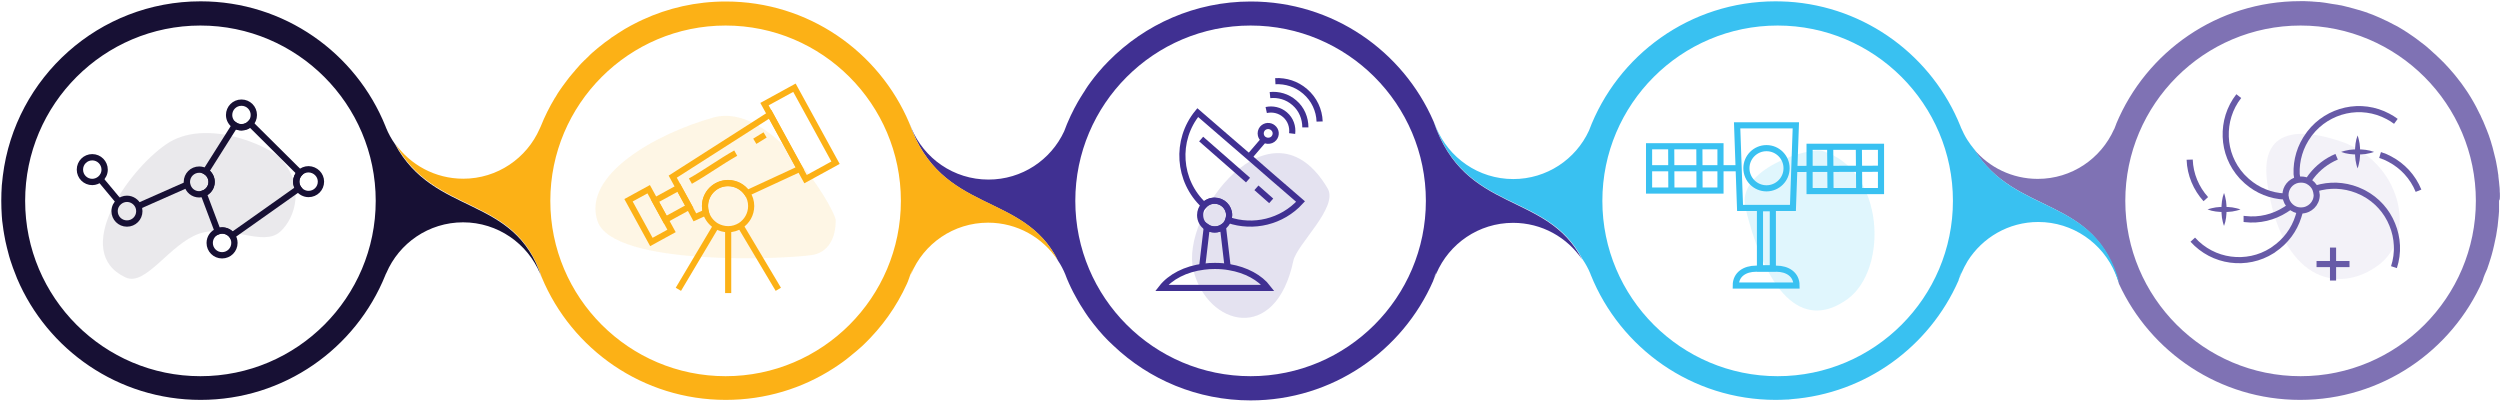 <svg width="1223" height="196" viewBox="0 0 1223 196" fill="none" xmlns="http://www.w3.org/2000/svg">
<path d="M1222.95 96.247C1222.95 95.995 1222.95 95.659 1222.95 95.406V95.323C1222.95 94.819 1222.95 94.231 1222.87 93.727C1222.87 93.642 1222.87 93.642 1222.87 93.558C1222.87 93.391 1222.87 93.222 1222.87 92.97C1222.87 92.298 1222.78 91.542 1222.7 90.87C1222.62 90.282 1222.62 89.694 1222.53 89.106C1222.45 88.098 1222.36 87.174 1222.2 86.166C1222.2 86.082 1222.2 86.082 1222.2 85.998C1222.2 85.914 1222.2 85.83 1222.2 85.83C1221.86 83.478 1221.52 81.042 1221.02 78.774C1221.02 78.69 1221.02 78.606 1220.94 78.522C1220.85 78.018 1220.77 77.514 1220.6 77.01C1220.43 76.338 1220.26 75.665 1220.1 74.993C1220.01 74.573 1219.84 74.069 1219.76 73.649C1219.68 73.313 1219.59 72.977 1219.51 72.641C1219.42 72.221 1219.26 71.801 1219.17 71.381C1219.09 71.213 1219.09 71.045 1219 70.877C1218.92 70.709 1218.92 70.541 1218.84 70.289C1218.75 69.869 1218.58 69.533 1218.5 69.113C1217.91 67.181 1217.24 65.333 1216.49 63.485C1216.32 62.981 1216.15 62.561 1215.9 62.057C1215.56 61.301 1215.31 60.545 1214.97 59.789C1214.81 59.285 1214.55 58.865 1214.3 58.361C1214.05 57.856 1213.88 57.352 1213.63 56.849C1213.46 56.428 1213.29 56.008 1213.04 55.672C1212.71 55.084 1212.45 54.412 1212.12 53.824C1211.87 53.32 1211.61 52.816 1211.36 52.312C1211.19 51.976 1211.03 51.64 1210.86 51.388C1210.61 50.884 1210.27 50.38 1210.02 49.876C1209.18 48.364 1208.25 46.852 1207.33 45.424C1207.16 45.088 1206.91 44.752 1206.66 44.416C1206.07 43.492 1205.4 42.568 1204.73 41.644C1204.48 41.224 1204.14 40.888 1203.89 40.468C1203.89 40.468 1203.89 40.384 1203.8 40.384C1203.55 40.048 1203.3 39.712 1202.96 39.291C1202.38 38.535 1201.7 37.695 1201.12 36.939C1200.86 36.603 1200.53 36.267 1200.28 35.931C1199.94 35.511 1199.6 35.091 1199.18 34.671C1198.85 34.251 1198.51 33.831 1198.09 33.411C1197.34 32.571 1196.58 31.815 1195.82 30.975C1195.49 30.639 1195.24 30.303 1194.9 30.051C1194.82 29.967 1194.73 29.883 1194.65 29.799C1194.4 29.547 1194.06 29.211 1193.81 28.959C1193.31 28.455 1192.8 27.951 1192.3 27.531C1192.13 27.363 1191.96 27.195 1191.79 27.027C1191.29 26.523 1190.79 26.103 1190.28 25.683C1189.95 25.347 1189.53 25.011 1189.19 24.675C1188.52 24.087 1187.76 23.415 1187.09 22.827C1186.75 22.575 1186.5 22.323 1186.17 22.071C1185.58 21.651 1184.99 21.146 1184.4 20.727C1183.81 20.306 1183.23 19.802 1182.64 19.382C1182.14 18.962 1181.55 18.626 1181.04 18.206C1180.46 17.786 1179.78 17.366 1179.2 16.946C1178.78 16.61 1178.27 16.358 1177.85 16.022C1177.77 15.938 1177.68 15.938 1177.6 15.854C1177.1 15.518 1176.59 15.266 1176.17 14.93C1175.33 14.426 1174.49 13.922 1173.65 13.418C1173.06 13.082 1172.56 12.746 1171.97 12.494C1171.8 12.41 1171.55 12.242 1171.3 12.158C1170.63 11.822 1169.87 11.402 1169.2 11.066C1168.45 10.646 1167.61 10.226 1166.77 9.89C1166.35 9.722 1165.93 9.47 1165.51 9.302C1165 9.05 1164.58 8.882 1164.08 8.63C1163.49 8.378 1162.9 8.126 1162.31 7.874C1161.81 7.622 1161.22 7.454 1160.72 7.202C1160.21 7.034 1159.63 6.782 1159.12 6.614C1158.87 6.53 1158.54 6.446 1158.28 6.278C1157.86 6.11 1157.44 5.942 1157.02 5.858C1156.69 5.774 1156.35 5.606 1156.02 5.522H1155.93C1155.85 5.522 1155.85 5.438 1155.76 5.438C1155.6 5.354 1155.34 5.27 1155.18 5.27C1154.67 5.102 1154.25 4.934 1153.75 4.85C1152.99 4.598 1152.24 4.43 1151.4 4.178C1150.47 3.926 1149.55 3.674 1148.54 3.422C1148.12 3.338 1147.7 3.17 1147.2 3.086C1146.86 3.002 1146.53 2.918 1146.19 2.834C1145.6 2.666 1145.01 2.582 1144.43 2.498C1143.75 2.33 1143.08 2.246 1142.49 2.162C1141.91 2.078 1141.4 1.994 1140.81 1.91C1140.48 1.825 1140.14 1.825 1139.81 1.741C1139.47 1.657 1139.13 1.657 1138.8 1.573C1138.46 1.489 1138.13 1.489 1137.79 1.405C1137.37 1.321 1137.03 1.321 1136.62 1.237C1136.2 1.153 1135.78 1.153 1135.27 1.069C1134.94 0.985 1134.52 0.985 1134.18 0.985C1133.84 0.985 1133.42 0.901 1133.09 0.901C1132.75 0.901 1132.42 0.817 1132.08 0.817C1131.83 0.817 1131.58 0.817 1131.32 0.733C1131.24 0.733 1131.07 0.733 1130.99 0.733C1130.65 0.733 1130.32 0.733 1129.9 0.649C1129.73 0.649 1129.56 0.649 1129.39 0.649C1128.72 0.649 1128.13 0.565 1127.46 0.565C1126.7 0.565 1126.03 0.565 1125.28 0.565C1084.71 0.565 1049.94 25.347 1035.24 60.629C1035.24 60.629 1035.24 60.629 1035.24 60.713C1034.99 61.469 1034.66 62.309 1034.32 63.065C1034.32 63.149 1034.24 63.149 1034.24 63.233C1034.24 63.233 1034.24 63.317 1034.15 63.317C1027.77 77.598 1013.49 87.51 996.864 87.51C984.35 87.51 973.096 81.882 965.621 72.977C985.862 105.907 1025.17 95.239 1036.59 138.837C1052.04 172.355 1085.89 195.624 1125.19 195.624C1165.09 195.624 1199.35 171.683 1214.47 137.409C1214.47 137.325 1214.55 137.241 1214.55 137.157C1214.55 137.157 1214.55 137.157 1214.55 137.073C1215.14 135.057 1215.98 133.209 1216.82 131.361C1216.82 131.361 1216.82 131.361 1216.82 131.276C1217.41 129.68 1217.91 128 1218.42 126.404C1218.58 125.9 1218.75 125.312 1218.92 124.724C1219.34 123.212 1219.76 121.616 1220.1 120.02C1220.26 119.264 1220.43 118.424 1220.6 117.668C1220.77 116.912 1220.94 116.072 1221.1 115.316C1221.36 113.72 1221.61 112.123 1221.86 110.527V110.443C1221.94 109.603 1222.03 108.847 1222.11 108.007C1222.2 107.167 1222.28 106.327 1222.36 105.571C1222.45 104.815 1222.45 104.059 1222.53 103.387C1222.53 103.051 1222.53 102.715 1222.53 102.379V102.295C1222.53 102.043 1222.53 101.875 1222.53 101.623V101.539C1222.53 101.119 1222.53 100.783 1222.53 100.363C1222.53 99.607 1222.53 98.851 1222.53 98.179C1222.95 97.591 1222.95 96.919 1222.95 96.247ZM1125.44 184.031C1078.16 184.031 1039.7 145.557 1039.7 98.263C1039.7 50.968 1078.16 12.494 1125.44 12.494C1172.73 12.494 1211.19 50.968 1211.19 98.263C1211.19 145.557 1172.73 184.031 1125.44 184.031Z" fill="#7F72B4"/>
<path d="M965.872 73.145C964.612 71.633 963.52 70.121 962.429 68.441C961.253 66.593 960.245 64.577 959.321 62.477C959.237 62.309 959.153 62.057 959.069 61.805C945.38 27.699 912.961 3.17 874.58 0.817C874.496 0.817 874.496 0.817 874.412 0.817C872.48 0.733 870.549 0.649 868.617 0.649C826.792 0.649 791.183 26.943 777.325 63.905C770.858 77.934 756.665 87.594 740.287 87.594C723.238 87.594 708.709 77.177 702.578 62.393C702.494 62.225 702.41 61.973 702.326 61.721C701.99 60.881 701.654 60.125 701.318 59.285C716.436 104.647 756.917 93.306 774.05 126.656C774.05 126.656 774.05 126.74 774.134 126.74C775.645 129.008 776.989 131.36 777.997 133.881C778.081 134.133 778.165 134.301 778.249 134.553C792.694 170.339 827.716 195.624 868.701 195.624C870.549 195.624 872.312 195.54 874.16 195.456C874.328 195.456 874.496 195.456 874.664 195.456C874.916 195.456 875.084 195.456 875.336 195.372C875.588 195.372 875.924 195.372 876.176 195.288C912.877 192.516 943.868 169.499 958.061 137.325C958.145 137.073 958.229 136.905 958.229 136.653C958.565 135.897 958.901 135.141 959.153 134.469C959.237 134.217 959.321 133.965 959.489 133.713C960.413 131.612 961.421 129.596 962.597 127.664C969.819 116.24 982.585 108.595 997.114 108.595C1014.08 108.595 1028.69 119.012 1034.82 133.797C1034.91 134.049 1034.99 134.217 1035.08 134.469C1035.66 135.897 1036.25 137.325 1036.92 138.753C1025.42 95.406 986.112 106.075 965.872 73.145ZM869.625 184.031C822.341 184.031 783.876 145.557 783.876 98.263C783.876 50.968 822.341 12.494 869.625 12.494C916.909 12.494 955.374 50.968 955.374 98.263C955.374 145.557 916.909 184.031 869.625 184.031ZM958.145 136.317C958.565 135.057 959.069 133.797 959.657 132.537C959.153 133.881 958.649 135.141 958.145 136.317Z" fill="#39C1F1"/>
<path d="M701.318 59.453C686.285 24.843 651.935 0.733 611.874 0.733C584.663 0.733 560.139 11.906 542.418 29.799C540.57 31.647 538.807 33.579 537.127 35.595C535.951 37.023 534.775 38.451 533.684 39.964C532.76 41.224 531.836 42.484 530.996 43.828C530.996 43.828 530.996 43.828 530.996 43.912C530.576 44.584 530.156 45.172 529.736 45.844C529.316 46.516 528.896 47.188 528.476 47.86C527.637 49.204 526.881 50.548 526.125 51.976C525.705 52.648 525.369 53.404 525.033 54.076C524.193 55.672 523.437 57.268 522.765 58.864C522.178 60.125 521.674 61.385 521.17 62.729C521.002 63.233 520.75 63.737 520.582 64.241C514.115 78.186 500.005 87.846 483.544 87.846C466.495 87.846 451.966 77.43 445.835 62.645C445.751 62.477 445.667 62.225 445.583 61.973C445.331 61.469 445.163 60.881 444.911 60.377C460.364 105.067 500.677 93.726 517.558 127.496C518.986 129.596 520.162 131.864 521.17 134.301C521.254 134.553 521.338 134.721 521.422 134.973C521.59 135.477 521.842 135.981 522.01 136.485C522.597 137.913 523.269 139.341 523.941 140.769C524.613 142.197 525.369 143.625 526.125 144.969C526.881 146.313 527.637 147.741 528.476 149.085C529.316 150.429 530.156 151.774 530.996 153.034C531.836 154.294 532.76 155.638 533.684 156.814C534.187 157.402 534.607 158.074 535.111 158.662C536.539 160.51 538.051 162.274 539.646 164.038C540.15 164.542 540.57 165.046 541.074 165.55C541.158 165.634 541.242 165.718 541.326 165.802C541.914 166.39 542.418 166.978 543.006 167.482C543.594 168.07 544.098 168.574 544.686 169.078C562.155 185.711 585.838 195.876 611.79 195.876C651.767 195.876 686.117 171.767 701.15 137.325C701.15 137.325 701.15 137.325 701.15 137.241C701.15 137.157 701.234 137.073 701.234 136.989C701.57 136.233 701.906 135.477 702.158 134.805C702.242 134.553 702.326 134.301 702.494 134.049C702.494 133.965 702.578 133.881 702.662 133.797C708.877 119.264 723.322 109.015 740.203 109.015C754.313 109.015 766.659 116.156 773.965 126.908C756.832 93.474 716.435 104.815 701.318 59.453ZM611.79 184.031C564.506 184.031 526.041 145.557 526.041 98.263C526.041 50.968 564.506 12.494 611.79 12.494C659.074 12.494 697.539 50.968 697.539 98.263C697.539 145.557 659.074 184.031 611.79 184.031ZM701.318 136.401C701.738 135.057 702.326 133.713 702.914 132.452C702.41 133.797 701.906 135.141 701.318 136.401Z" fill="#403092"/>
<path d="M444.827 60.209C429.962 25.179 395.36 0.733 355.047 0.733C340.518 0.733 326.744 3.926 314.398 9.638C313.138 10.226 311.879 10.814 310.619 11.486C309.947 11.822 309.191 12.242 308.519 12.578C307.847 12.914 307.176 13.334 306.588 13.67C306.504 13.67 306.42 13.754 306.42 13.754C305.748 14.09 305.16 14.51 304.488 14.93C303.816 15.35 303.144 15.77 302.472 16.19C301.716 16.694 300.961 17.198 300.205 17.702C299.785 17.954 299.449 18.206 299.029 18.458C298.945 18.458 298.945 18.542 298.861 18.626C298.525 18.878 298.189 19.13 297.853 19.382C297.685 19.55 297.517 19.634 297.265 19.802C296.929 20.054 296.593 20.306 296.173 20.558C296.089 20.642 295.922 20.727 295.838 20.811C295.418 21.146 294.998 21.483 294.578 21.819C294.242 22.07 293.99 22.323 293.738 22.491C293.57 22.575 293.486 22.743 293.318 22.827C293.318 22.827 293.318 22.827 293.234 22.827C292.814 23.163 292.394 23.499 292.058 23.835C291.722 24.171 291.302 24.423 290.966 24.759C290.63 25.095 290.211 25.431 289.875 25.683C289.539 26.019 289.203 26.271 288.867 26.607C288.363 27.111 287.859 27.615 287.355 28.119C287.019 28.371 286.767 28.707 286.515 28.959C286.347 29.127 286.179 29.295 285.927 29.463C285.507 29.883 285.087 30.303 284.667 30.723C284.584 30.807 284.5 30.891 284.416 30.975C284.416 31.059 284.332 31.059 284.332 31.059C283.996 31.395 283.66 31.731 283.408 32.067C283.24 32.235 283.072 32.403 282.988 32.571L282.904 32.655C282.736 32.907 282.484 33.075 282.316 33.327C281.812 33.915 281.308 34.419 280.888 35.007C280.804 35.091 280.804 35.175 280.72 35.175C280.384 35.511 280.048 35.931 279.796 36.267C279.376 36.771 278.956 37.275 278.537 37.779C278.201 38.283 277.781 38.703 277.445 39.208L277.361 39.291C277.277 39.376 277.193 39.459 277.193 39.544C276.857 39.964 276.521 40.383 276.185 40.888C275.765 41.392 275.429 41.98 275.009 42.484C274.589 43.156 274.085 43.744 273.665 44.416C273.078 45.256 272.49 46.18 271.986 47.104C271.818 47.356 271.734 47.524 271.566 47.776C271.566 47.776 271.566 47.86 271.482 47.86C268.794 52.312 266.443 57.016 264.511 61.889C264.343 62.309 264.175 62.645 264.007 62.981C257.708 77.346 243.347 87.426 226.634 87.426C212.86 87.426 200.682 80.622 193.292 70.205C212.44 105.823 252.081 94.819 265.015 135.645C279.712 170.927 314.482 195.624 355.047 195.624C374.448 195.624 392.505 189.996 407.622 180.251C408.294 179.831 408.882 179.411 409.554 178.991C410.225 178.571 410.813 178.067 411.485 177.647C412.157 177.227 412.745 176.723 413.333 176.303C413.837 175.967 414.341 175.547 414.845 175.127C415.517 174.623 416.104 174.119 416.692 173.615C417.028 173.363 417.28 173.111 417.616 172.859C417.952 172.607 418.288 172.355 418.54 172.103C418.708 171.935 418.876 171.851 419.044 171.683C419.716 171.095 420.388 170.507 421.06 169.919C421.312 169.751 421.479 169.498 421.731 169.33C423.159 167.986 424.587 166.558 425.931 165.13C434.245 156.394 440.88 146.061 445.415 134.721C445.499 134.469 445.583 134.217 445.751 133.965C451.882 119.264 466.412 108.931 483.377 108.931C497.654 108.931 510.168 116.24 517.475 127.328C500.594 93.558 460.281 104.899 444.827 60.209ZM354.963 184.031C307.679 184.031 269.214 145.557 269.214 98.263C269.214 50.968 307.679 12.494 354.963 12.494C402.247 12.494 440.712 50.968 440.712 98.263C440.712 145.557 402.247 184.031 354.963 184.031ZM444.156 137.661C444.827 135.477 445.667 133.377 446.675 131.36C445.919 133.461 445.079 135.561 444.156 137.661Z" fill="#FCB116"/>
<path d="M193.207 70.457C193.207 70.457 193.207 70.373 193.207 70.457C191.443 67.937 190.016 65.333 188.84 62.477C188.756 62.309 188.672 62.057 188.588 61.805C174.142 25.935 139.121 0.649 98.136 0.649C48.416 0.649 7.348 37.863 1.385 85.998C1.217 87.594 1.049 89.106 0.881 90.702C0.713 93.138 0.629 95.659 0.629 98.179C0.629 100.699 0.713 103.135 0.881 105.655C0.965 107.251 1.133 108.763 1.385 110.359C1.553 111.871 1.805 113.383 2.057 114.812C2.393 116.996 2.897 119.096 3.4 121.196C3.736 122.624 4.072 123.968 4.492 125.396C4.66 126.068 4.912 126.656 5.08 127.328C5.5 128.588 5.92 129.848 6.34 131.024C7.012 132.789 7.684 134.553 8.356 136.233C23.221 171.179 57.823 195.624 98.136 195.624C139.037 195.624 174.059 170.423 188.504 134.637C188.588 134.385 188.672 134.133 188.84 133.881C188.84 133.797 188.924 133.629 189.008 133.545C195.223 119.012 209.668 108.763 226.549 108.763C243.514 108.763 258.128 119.18 264.259 133.965C264.343 134.217 264.427 134.385 264.511 134.637C264.679 134.973 264.847 135.393 264.931 135.729C251.913 95.07 212.272 106.075 193.207 70.457ZM98.052 184.031C50.768 184.031 12.303 145.557 12.303 98.263C12.303 50.968 50.768 12.494 98.052 12.494C145.336 12.494 183.801 50.968 183.801 98.263C183.801 145.557 145.336 184.031 98.052 184.031Z" fill="#171034"/>
<path opacity="0.16" d="M891.797 73.901C884.827 71.717 849.301 82.89 853.836 101.539C865.09 147.741 883.903 160.762 903.807 146.313C923.796 131.78 922.116 83.562 891.797 73.901Z" fill="#39C1F1"/>
<path d="M877.101 101.706H851.233L849.806 61.3H878.529L877.101 101.706Z" stroke="#39C1F1" stroke-width="3" stroke-miterlimit="10"/>
<path d="M864.167 92.13C869.594 92.13 873.993 87.729 873.993 82.301C873.993 76.873 869.594 72.473 864.167 72.473C858.74 72.473 854.341 76.873 854.341 82.301C854.341 87.729 858.74 92.13 864.167 92.13Z" stroke="#39C1F1" stroke-width="3" stroke-miterlimit="10"/>
<path d="M841.659 71.549H806.721V93.222H841.659V71.549Z" stroke="#39C1F1" stroke-width="3" stroke-miterlimit="10"/>
<path d="M920.185 71.801H885.247V93.474H920.185V71.801Z" stroke="#39C1F1" stroke-width="3" stroke-miterlimit="10"/>
<path d="M806.721 82.302H850.729" stroke="#39C1F1" stroke-width="3" stroke-miterlimit="10"/>
<path d="M920.185 82.553L877.856 82.637" stroke="#39C1F1" stroke-width="3" stroke-miterlimit="10"/>
<path d="M909.352 71.801L909.519 93.558" stroke="#39C1F1" stroke-width="3" stroke-miterlimit="10"/>
<path d="M895.325 71.633L895.493 93.39" stroke="#39C1F1" stroke-width="3" stroke-miterlimit="10"/>
<path d="M831.328 71.297L831.412 93.054" stroke="#39C1F1" stroke-width="3" stroke-miterlimit="10"/>
<path d="M817.556 71.549L817.64 93.306" stroke="#39C1F1" stroke-width="3" stroke-miterlimit="10"/>
<path d="M867.274 101.874H860.976V131.276H867.274V101.874Z" stroke="#39C1F1" stroke-width="3" stroke-miterlimit="10"/>
<path d="M859.044 131.444H868.954C874.413 131.444 878.865 134.217 878.865 139.677H849.134C849.134 134.217 853.585 131.444 859.044 131.444Z" stroke="#39C1F1" stroke-width="3" stroke-miterlimit="10"/>
<path opacity="0.09" d="M61.435 135.728C71.345 140.348 83.019 119.263 97.465 114.306C111.826 109.434 128.455 120.859 136.938 113.466C144.832 106.494 149.284 90.197 136.938 77.26C131.227 71.296 100.404 57.435 81.34 70.54C62.359 83.561 34.644 123.211 61.435 135.728Z" fill="#171034"/>
<path d="M144.916 88.854C144.916 90.114 145.336 91.374 146.008 92.298L113.59 115.231C112.498 113.719 110.734 112.711 108.634 112.711C107.879 112.711 107.123 112.879 106.535 113.131L99.564 94.65C101.832 93.81 103.511 91.542 103.511 89.022C103.511 86.838 102.419 84.99 100.656 83.898L114.933 61.3C115.857 61.889 116.949 62.224 118.125 62.224C119.804 62.224 121.316 61.553 122.408 60.46L146.68 84.57C145.588 85.746 144.916 87.258 144.916 88.854Z" stroke="#171034" stroke-width="3.085" stroke-miterlimit="10"/>
<path d="M91.585 90.282L67.649 100.866" stroke="#171034" stroke-width="3.085" stroke-miterlimit="10"/>
<path d="M58.243 98.682L49.005 87.593" stroke="#171034" stroke-width="3.085" stroke-miterlimit="10"/>
<path d="M124.172 56.26C124.172 57.94 123.5 59.452 122.408 60.544C121.316 61.636 119.805 62.308 118.125 62.308C116.949 62.308 115.857 61.972 114.934 61.384C113.254 60.292 112.078 58.444 112.078 56.26C112.078 52.9 114.766 50.211 118.125 50.211C121.484 50.211 124.172 52.9 124.172 56.26Z" stroke="#171034" stroke-width="3.085" stroke-miterlimit="10"/>
<path d="M157.01 88.853C157.01 92.213 154.322 94.901 150.963 94.901C148.947 94.901 147.1 93.893 146.008 92.297C145.336 91.289 144.916 90.113 144.916 88.853C144.916 87.173 145.588 85.661 146.68 84.569C147.771 83.477 149.283 82.805 150.963 82.805C154.322 82.889 157.01 85.577 157.01 88.853Z" stroke="#171034" stroke-width="3.085" stroke-miterlimit="10"/>
<path d="M114.681 118.843C114.681 122.203 111.994 124.891 108.634 124.891C105.275 124.891 102.587 122.203 102.587 118.843C102.587 116.239 104.183 114.055 106.535 113.214C107.207 112.962 107.878 112.794 108.634 112.794C110.65 112.794 112.498 113.802 113.589 115.315C114.261 116.323 114.681 117.499 114.681 118.843Z" stroke="#171034" stroke-width="3.085" stroke-miterlimit="10"/>
<path d="M103.511 89.021C103.511 91.625 101.916 93.809 99.564 94.649C98.892 94.901 98.22 95.069 97.464 95.069C94.525 95.069 92.173 93.053 91.585 90.281C91.501 89.861 91.418 89.441 91.418 89.021C91.418 85.661 94.105 82.973 97.464 82.973C98.64 82.973 99.732 83.309 100.656 83.897C102.42 84.989 103.511 86.921 103.511 89.021Z" stroke="#171034" stroke-width="3.085" stroke-miterlimit="10"/>
<path d="M68.153 103.302C68.153 106.662 65.466 109.35 62.106 109.35C58.747 109.35 56.06 106.662 56.06 103.302C56.06 101.454 56.899 99.773 58.243 98.681C59.251 97.841 60.595 97.253 62.106 97.253C64.542 97.253 66.726 98.766 67.65 100.866C67.986 101.622 68.153 102.378 68.153 103.302Z" stroke="#171034" stroke-width="3.085" stroke-miterlimit="10"/>
<path d="M51.189 82.973C51.189 84.821 50.349 86.501 49.005 87.593C47.997 88.433 46.569 89.022 45.142 89.022C41.782 89.022 39.095 86.333 39.095 82.973C39.095 79.613 41.782 76.925 45.142 76.925C48.501 76.925 51.189 79.697 51.189 82.973Z" stroke="#171034" stroke-width="3.085" stroke-miterlimit="10"/>
<path opacity="0.11" d="M408.798 107.419C407.706 100.951 377.304 49.456 348.833 57.52C320.362 65.585 284.752 85.746 292.311 108.175C299.869 130.604 384.862 126.824 397.376 124.724C409.89 122.624 408.798 107.419 408.798 107.419Z" fill="#FCB116"/>
<path d="M317.339 92.561L307.469 97.97L318.647 118.377L328.517 112.969L317.339 92.561Z" stroke="#FCB116" stroke-width="3" stroke-miterlimit="10"/>
<path d="M391.329 82.554L365.545 94.482C363.53 91.458 360.086 89.526 356.139 89.526C349.924 89.526 344.885 94.566 344.885 100.783C344.885 101.875 345.053 102.883 345.305 103.891L339.93 106.327L337.074 101.035L329.096 86.418L376.799 55.924L391.329 82.554Z" stroke="#FCB116" stroke-width="3" stroke-miterlimit="10"/>
<path d="M332.037 91.786L320.4 98.164L325.525 107.52L337.162 101.142L332.037 91.786Z" stroke="#FCB116" stroke-width="3" stroke-miterlimit="10"/>
<path d="M388.641 42.912L373.984 50.944L394.081 87.633L408.738 79.6L388.641 42.912Z" stroke="#FCB116" stroke-width="3" stroke-miterlimit="10"/>
<path d="M369.241 69.112C370.92 68.105 372.6 67.013 374.28 66.005" stroke="#FCB116" stroke-width="3" stroke-miterlimit="10"/>
<path d="M337.746 88.602C344.969 84.57 352.444 79.109 359.918 74.909" stroke="#FCB116" stroke-width="3" stroke-miterlimit="10"/>
<path d="M380.747 141.525L362.186 110.359" stroke="#FCB116" stroke-width="3" stroke-miterlimit="10"/>
<path d="M350.344 110.443L331.867 141.525" stroke="#FCB116" stroke-width="3" stroke-miterlimit="10"/>
<path d="M356.223 143.373V112.123" stroke="#FCB116" stroke-width="3" stroke-miterlimit="10"/>
<path d="M367.477 100.782C367.477 104.815 365.377 108.343 362.27 110.359C360.506 111.451 358.49 112.123 356.223 112.123C354.123 112.123 352.107 111.535 350.344 110.527C347.908 109.015 346.145 106.747 345.305 103.975C345.053 102.967 344.885 101.959 344.885 100.866C344.885 94.65 349.924 89.61 356.139 89.61C360.086 89.61 363.446 91.626 365.545 94.566C366.805 96.33 367.477 98.514 367.477 100.782Z" stroke="#FCB116" stroke-width="3" stroke-miterlimit="10"/>
<path opacity="0.14" d="M632.703 127.58C634.467 119.431 654.875 101.37 649.5 92.214C622.037 45.508 577.021 105.151 583.824 132.284C590.626 159.418 624.053 168.574 632.703 127.58Z" fill="#403092"/>
<path d="M620.273 140.853H568.286C572.485 135.477 579.96 131.529 588.947 130.437C590.71 130.185 592.474 130.101 594.322 130.101C596.757 130.101 599.109 130.269 601.376 130.689C609.523 132.033 616.41 135.813 620.273 140.853Z" stroke="#403092" stroke-width="3" stroke-miterlimit="10"/>
<path d="M588.106 130.352L590.374 111.031C591.466 111.787 592.81 112.207 594.321 112.207C595.749 112.207 597.093 111.787 598.269 111.031L600.536 130.352" stroke="#403092" stroke-width="3" stroke-miterlimit="10"/>
<path d="M601.293 105.235C601.293 106.075 601.125 106.831 600.873 107.587C600.369 109.015 599.361 110.275 598.102 111.115C597.01 111.871 595.666 112.291 594.154 112.291C592.727 112.291 591.383 111.871 590.207 111.115C588.275 109.855 587.1 107.671 587.1 105.235C587.1 103.386 587.772 101.706 588.947 100.446C590.207 99.018 592.055 98.178 594.154 98.178C598.102 98.178 601.293 101.286 601.293 105.235Z" stroke="#403092" stroke-width="3" stroke-miterlimit="10"/>
<path d="M636.231 98.598C627.076 108.595 613.051 111.787 600.873 107.587C601.125 106.831 601.293 106.075 601.293 105.235C601.293 101.37 598.101 98.178 594.238 98.178C592.138 98.178 590.291 99.102 589.031 100.446C576.181 88.518 574.837 68.609 585.924 55.084L599.529 66.845L611.119 76.841L622.709 86.922L636.231 98.598Z" stroke="#403092" stroke-width="3" stroke-miterlimit="10"/>
<path d="M611.035 76.841L618.594 68.02" stroke="#403092" stroke-width="3" stroke-miterlimit="10"/>
<path d="M623.213 67.601C622.457 68.525 621.281 68.945 620.105 68.861C619.349 68.777 618.678 68.525 618.006 68.021C617.418 67.517 616.998 66.845 616.83 66.089C616.578 64.997 616.83 63.821 617.586 62.897C618.929 61.384 621.197 61.216 622.709 62.477C624.305 63.736 624.557 66.005 623.213 67.601Z" stroke="#403092" stroke-width="3" stroke-miterlimit="10"/>
<path d="M621.282 46.515C625.398 46.095 629.765 47.271 633.124 50.211C636.819 53.319 638.583 57.856 638.583 62.308" stroke="#403092" stroke-width="3" stroke-miterlimit="10"/>
<path d="M632.116 65.333C632.536 61.973 631.36 58.445 628.589 56.093C625.985 53.824 622.542 53.152 619.435 53.824" stroke="#403092" stroke-width="3" stroke-miterlimit="10"/>
<path d="M623.886 39.711C629.009 39.459 634.216 41.055 638.415 44.667C642.95 48.532 645.386 53.992 645.554 59.452" stroke="#403092" stroke-width="3" stroke-miterlimit="10"/>
<path d="M614.646 91.878L621.869 98.262" stroke="#403092" stroke-width="3" stroke-miterlimit="10"/>
<path d="M587.603 68.02L610.531 88.098" stroke="#403092" stroke-width="3" stroke-miterlimit="10"/>
<path opacity="0.08" d="M1144.17 68.86C1137.2 66.676 1104.28 55.84 1109.15 89.525C1115.95 136.652 1143.33 144.38 1163.24 129.932C1183.14 115.483 1174.49 78.521 1144.17 68.86Z" fill="#675AA7"/>
<path d="M1171.13 130.688C1173.4 123.716 1172.98 116.323 1170.29 109.855C1167.69 103.386 1162.82 97.842 1156.27 94.398C1156.1 94.314 1155.85 94.146 1155.59 94.062C1149.13 90.87 1142.07 90.114 1135.52 91.542C1134.68 91.71 1133.76 91.962 1132.92 92.214" stroke="#675AA7" stroke-width="3" stroke-miterlimit="10"/>
<path d="M1123.93 87.929C1123.76 87.089 1123.68 86.165 1123.51 85.157C1123.26 78.437 1125.19 71.632 1129.48 65.836C1129.64 65.668 1129.73 65.416 1129.9 65.248C1134.43 59.368 1140.73 55.587 1147.53 54.075C1154.42 52.563 1161.73 53.487 1168.19 56.932C1169.54 57.604 1170.8 58.444 1172.06 59.368" stroke="#675AA7" stroke-width="3" stroke-miterlimit="10"/>
<path d="M1129.06 88.602C1129.56 87.761 1130.15 87.005 1130.74 86.165C1133.93 82.049 1138.13 78.773 1143.08 76.673" stroke="#675AA7" stroke-width="3" stroke-miterlimit="10"/>
<path d="M1183.14 93.305C1180.37 86.501 1175.33 81.125 1169.12 77.849C1167.6 77.009 1166.01 76.337 1164.33 75.832" stroke="#675AA7" stroke-width="3" stroke-miterlimit="10"/>
<path d="M1079.08 97.422C1074.38 92.214 1071.44 85.409 1071.19 78.101" stroke="#675AA7" stroke-width="3" stroke-miterlimit="10"/>
<path d="M1097.56 107.083C1097.81 107.083 1098.07 107.167 1098.23 107.167C1105.37 108.007 1112.26 106.243 1117.97 102.631C1118.89 102.043 1119.73 101.455 1120.49 100.951" stroke="#675AA7" stroke-width="3" stroke-miterlimit="10"/>
<path d="M1095.21 47.019C1090.67 52.815 1088.57 59.872 1088.83 66.928C1089.08 73.9 1091.68 80.705 1096.72 86.249C1096.89 86.417 1097.06 86.585 1097.22 86.753C1102.18 91.962 1108.56 95.07 1115.2 95.91C1116.12 95.994 1117.13 96.078 1118.05 96.162" stroke="#675AA7" stroke-width="3" stroke-miterlimit="10"/>
<path d="M1072.7 117.247C1077.66 122.707 1084.21 126.068 1091.18 126.992C1098.06 127.916 1105.29 126.572 1111.59 122.539C1111.84 122.455 1112.01 122.287 1112.17 122.119C1118.22 118.087 1122.34 112.375 1124.35 105.99C1124.69 104.982 1124.94 103.974 1125.19 102.966" stroke="#675AA7" stroke-width="3" stroke-miterlimit="10"/>
<path d="M1161.39 74.32C1160.05 74.824 1158.7 75.076 1157.36 75.328C1156.02 75.496 1154.67 75.58 1153.33 75.58C1151.98 75.58 1150.64 75.496 1149.3 75.328C1147.95 75.16 1146.61 74.824 1145.27 74.32C1146.61 73.816 1147.95 73.564 1149.3 73.312C1150.64 73.144 1151.98 73.061 1153.33 73.061C1154.67 73.061 1156.02 73.144 1157.36 73.312C1158.7 73.481 1160.05 73.816 1161.39 74.32Z" fill="#675AA7"/>
<path d="M1153.33 82.385C1152.82 81.041 1152.57 79.697 1152.32 78.353C1152.15 77.009 1152.07 75.665 1152.07 74.321C1152.07 72.977 1152.15 71.633 1152.32 70.289C1152.49 68.945 1152.82 67.6 1153.33 66.256C1153.83 67.6 1154.08 68.945 1154.33 70.289C1154.5 71.633 1154.59 72.977 1154.59 74.321C1154.59 75.665 1154.5 77.009 1154.33 78.353C1154.08 79.697 1153.83 81.041 1153.33 82.385Z" fill="#675AA7"/>
<path d="M1096.05 102.462C1094.71 102.966 1093.36 103.218 1092.02 103.47C1090.67 103.638 1089.33 103.722 1087.99 103.722C1086.64 103.722 1085.3 103.638 1083.96 103.47C1082.61 103.302 1081.27 102.966 1079.92 102.462C1081.27 101.958 1082.61 101.706 1083.96 101.454C1085.3 101.286 1086.64 101.202 1087.99 101.202C1089.33 101.202 1090.67 101.286 1092.02 101.454C1093.36 101.706 1094.71 101.958 1096.05 102.462Z" fill="#675AA7"/>
<path d="M1087.99 110.527C1087.48 109.183 1087.23 107.839 1086.98 106.495C1086.81 105.151 1086.73 103.806 1086.73 102.462C1086.73 101.118 1086.81 99.774 1086.98 98.43C1087.15 97.086 1087.48 95.742 1087.99 94.398C1088.49 95.742 1088.74 97.086 1088.99 98.43C1089.16 99.774 1089.25 101.118 1089.25 102.462C1089.25 103.806 1089.16 105.151 1088.99 106.495C1088.83 107.839 1088.49 109.183 1087.99 110.527Z" fill="#675AA7"/>
<path d="M1149.38 129.176H1133.25" stroke="#675AA7" stroke-width="3" stroke-miterlimit="10"/>
<path d="M1141.32 137.24V121.111" stroke="#675AA7" stroke-width="3" stroke-miterlimit="10"/>
<path d="M1132.67 92.382C1131.99 90.785 1130.65 89.441 1129.05 88.601C1128.05 88.097 1126.87 87.845 1125.7 87.845C1125.11 87.845 1124.52 87.929 1123.93 88.013C1120.57 88.769 1118.05 91.793 1118.05 95.406C1118.05 95.658 1118.05 95.994 1118.14 96.246C1118.3 98.094 1119.23 99.774 1120.49 100.95C1121.75 102.126 1123.34 102.882 1125.19 102.966C1125.36 102.966 1125.53 102.966 1125.7 102.966C1129.89 102.966 1133.34 99.606 1133.34 95.406C1133.25 94.314 1133 93.305 1132.67 92.382Z" stroke="#675AA7" stroke-width="3" stroke-miterlimit="10"/>
</svg>
